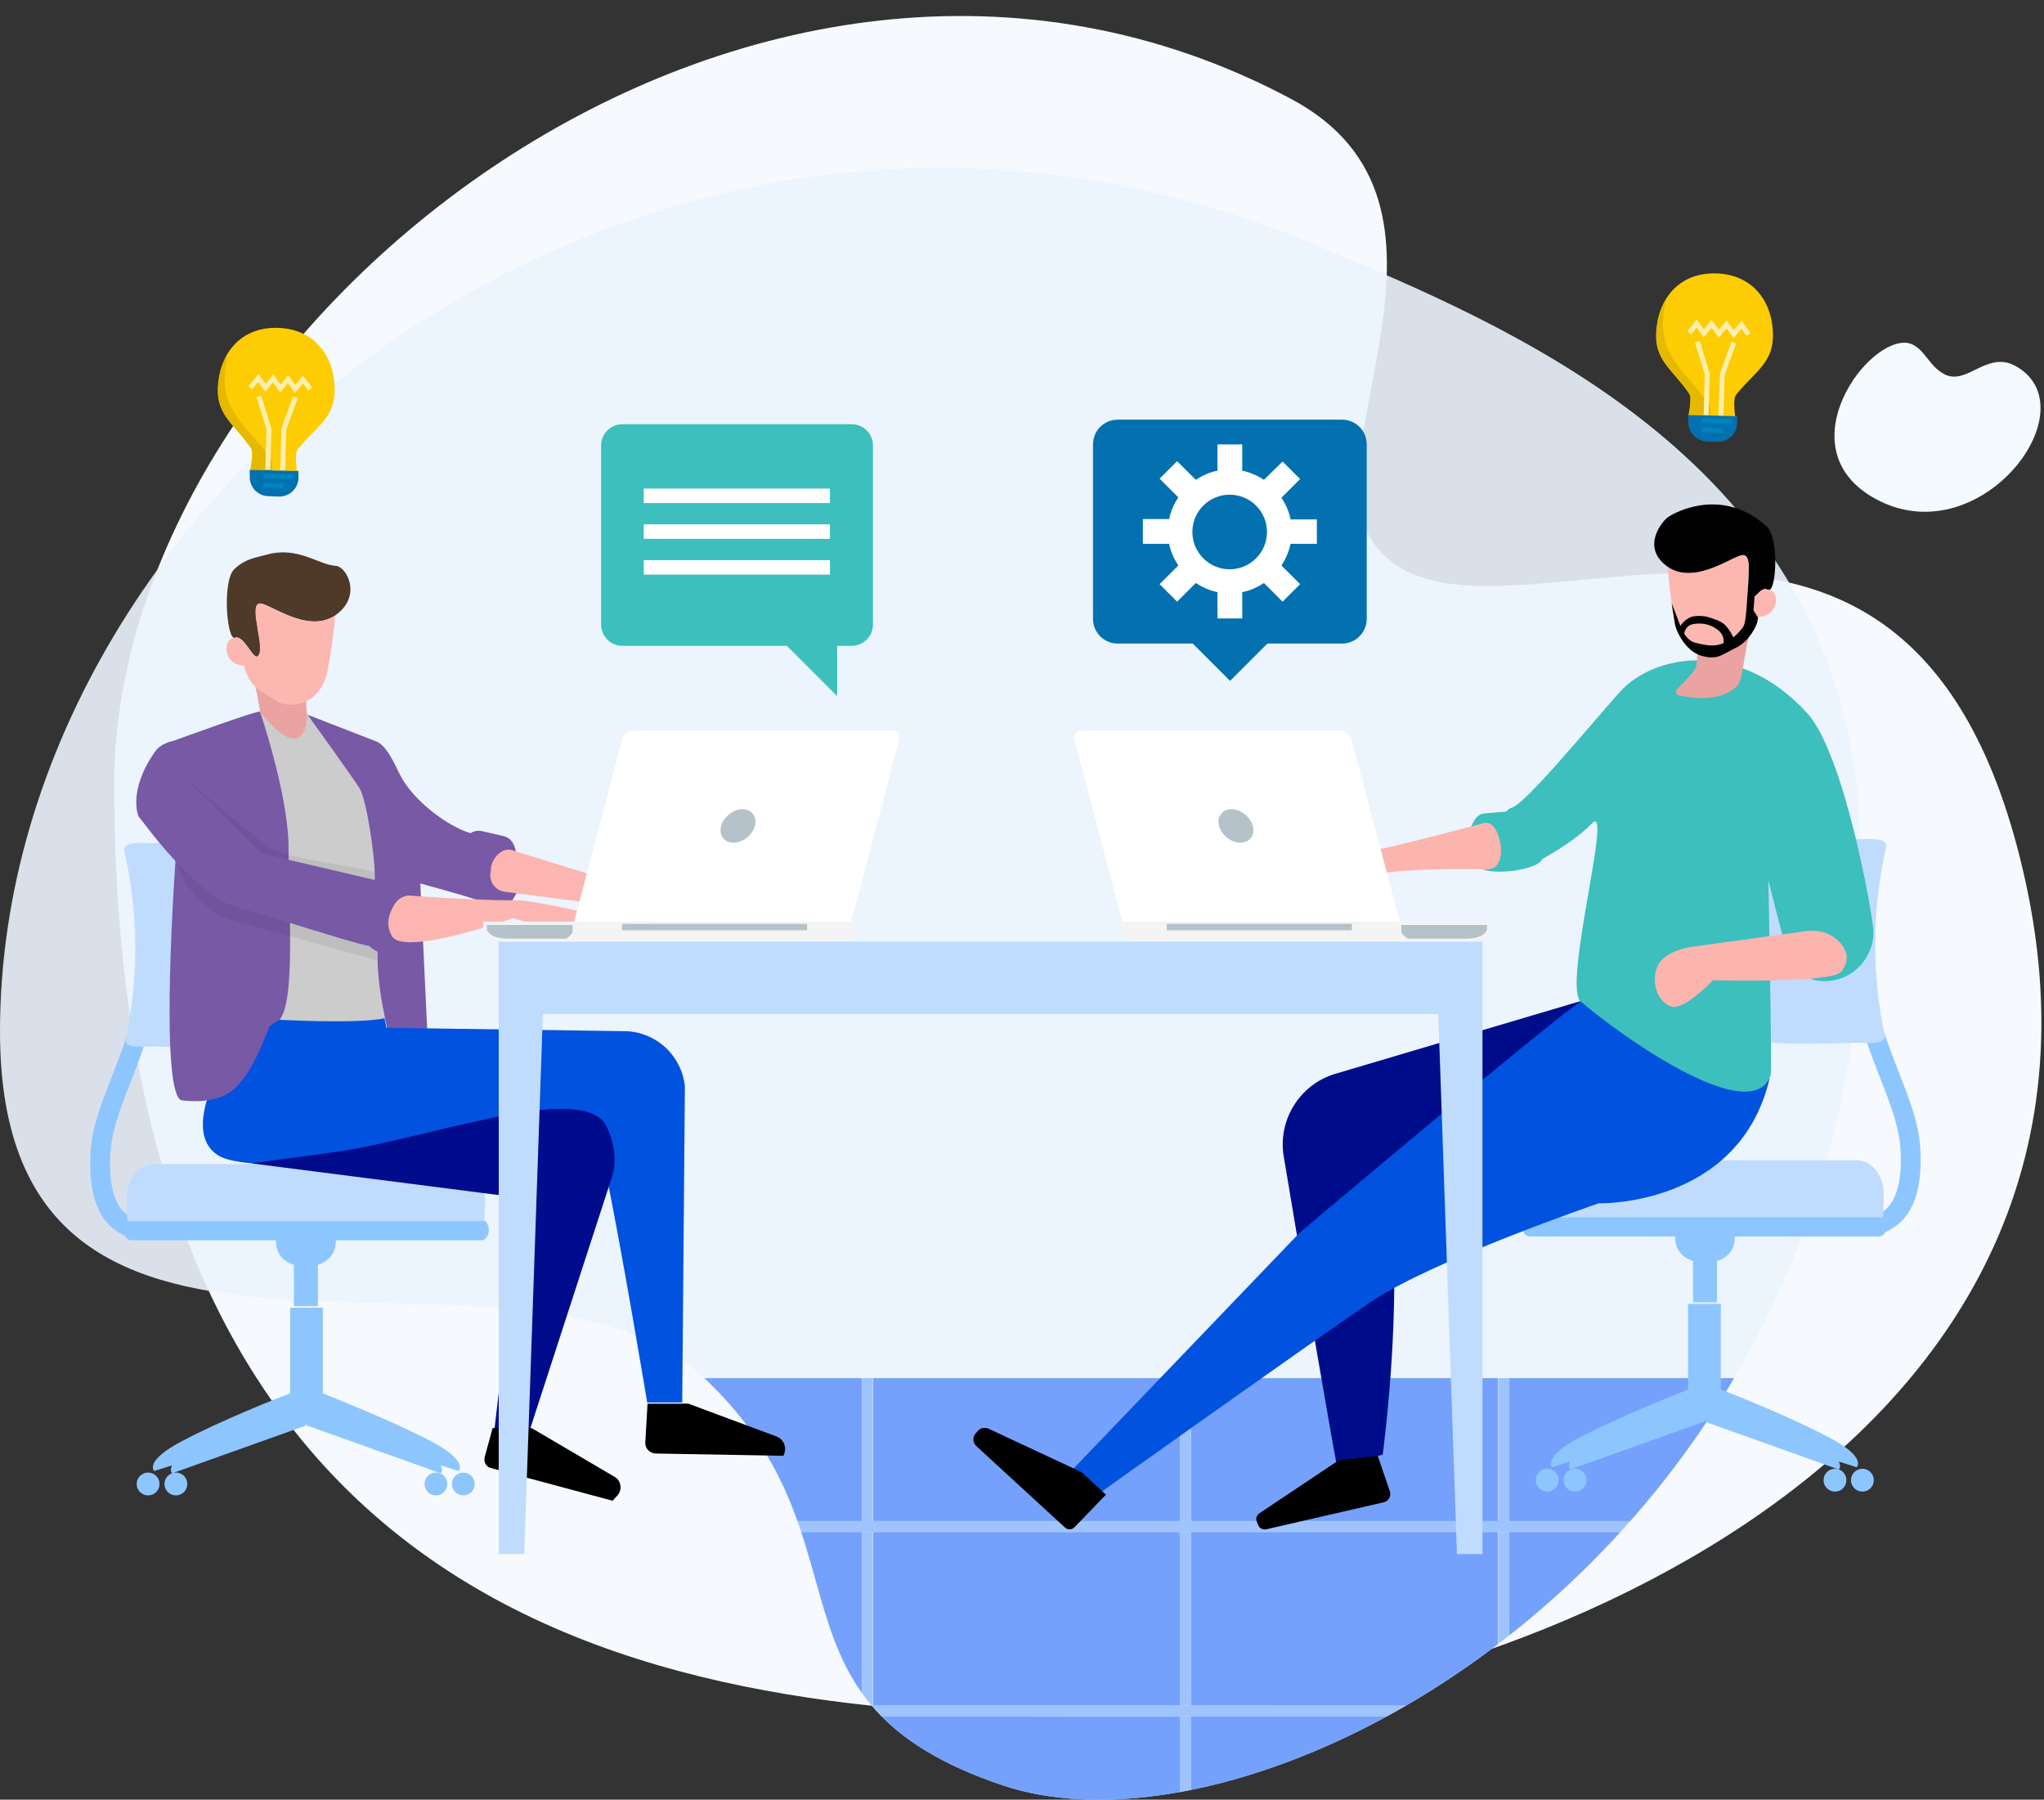 <?xml version="1.0" encoding="utf-8"?>
<!-- Generator: Adobe Illustrator 19.2.0, SVG Export Plug-In . SVG Version: 6.00 Build 0)  -->
<svg version="1.1" xmlns="http://www.w3.org/2000/svg" xmlns:xlink="http://www.w3.org/1999/xlink" x="0px" y="0px" width="536.9px"
	 height="472.6px" viewBox="0 0 536.9 472.6" style="enable-background:new 0 0 536.9 472.6;" xml:space="preserve">
<rect x="0" y="0" width="536.9" height="472.6" fill="#333333" stroke="none"/>
<style type="text/css">
	.st0{fill:#F6FAFE;}
	.st1{opacity:0.9;fill:#EBF3FD;}
	.st2{clip-path:url(#SVGID_2_);}
	.st3{fill:#75A1FC;}
	.st4{fill:#9EC3FD;}
	.st5{fill:#F5FAFE;}
	.st6{fill:#8DC6FF;}
	.st7{fill:#BFDCFE;}
	.st8{fill:#3CBFBD;}
	.st9{fill:#FFFFFF;}
	.st10{fill:#0371B0;}
	.st11{fill:#000D8A;}
	.st12{fill:#FBB4AE;}
	.st13{fill:#0152DF;}
	.st14{fill:#010101;}
	.st15{fill:#FCB7B0;}
	.st16{fill:#EAA3A0;}
	.st17{fill:#F4F4F4;}
	.st18{fill:#B6C2C9;}
	.st19{fill:#FECC02;}
	.st20{fill:#E5B900;}
	.st21{fill:#FFEFAE;}
	.st22{fill:#0082BC;}
	.st23{fill:#4F3928;}
	.st24{fill:#CCCCCC;}
	.st25{fill:#7759A6;}
	.st26{fill:#010C8C;}
	.st27{fill:#FCB5B1;}
	.st28{opacity:7.000000e-02;}
</style>
<g id="Layer_2">
</g>
<g id="Layer_4">
</g>
<g id="Layer_3">
	<path class="st0" d="M339,25.9c-141-75-309,59-309,180c0,236,163,245,269,245c80,0,267.6-62.1,233-219.6
		c-30-136.4-142.3-49.8-171-88.4C343.2,119,391.4,53.7,339,25.9z"/>
	<path class="st1" d="M0,270.9c0,113,135,44,185,91c45.5,42.8,12.6,85,78.6,107c73.1,24.3,240.8-72.2,224.4-259
		c-8-91-94.5-125.2-141-145C174-8.6,0,125.4,0,270.9z"/>
	<g>
		<defs>
			<path id="SVGID_1_" d="M263.6,468.9c49.4,16.5,142.1-22.4,191.9-107H185C230.5,404.7,197.6,446.9,263.6,468.9z"/>
		</defs>
		<clipPath id="SVGID_2_">
			<use xlink:href="#SVGID_1_"  style="overflow:visible;"/>
		</clipPath>
		<g class="st2">
			<rect x="396.4" y="450.7" class="st3" width="59.1" height="38.2"/>
			<rect x="312.8" y="361.9" class="st3" width="80.7" height="37.6"/>
			<rect x="164.5" y="450.7" class="st3" width="61.9" height="38.2"/>
			<rect x="312.8" y="450.7" class="st3" width="80.7" height="38.2"/>
			<rect x="396.4" y="402.3" class="st3" width="59.1" height="45.6"/>
			<rect x="396.4" y="361.9" class="st3" width="59.1" height="37.6"/>
			<rect x="229.3" y="361.9" class="st3" width="80.7" height="37.6"/>
			<rect x="312.8" y="402.3" class="st3" width="80.7" height="45.6"/>
			<rect x="164.5" y="402.3" class="st3" width="61.9" height="45.6"/>
			<rect x="229.3" y="402.3" class="st3" width="80.7" height="45.6"/>
			<rect x="164.5" y="361.9" class="st3" width="61.9" height="37.6"/>
			<rect x="229.3" y="450.7" class="st3" width="80.7" height="38.2"/>
			<g>
				<rect x="226.4" y="361.9" class="st4" width="2.8" height="37.6"/>
				<rect x="226.4" y="402.3" class="st4" width="2.8" height="45.6"/>
				<rect x="226.4" y="450.7" class="st4" width="2.8" height="38.2"/>
				<rect x="310" y="361.9" class="st4" width="2.8" height="37.6"/>
				<rect x="310" y="402.3" class="st4" width="2.8" height="45.6"/>
				<rect x="310" y="450.7" class="st4" width="2.8" height="38.2"/>
				<rect x="393.6" y="361.9" class="st4" width="2.8" height="37.6"/>
				<rect x="393.6" y="402.3" class="st4" width="2.8" height="45.6"/>
				<rect x="393.6" y="450.7" class="st4" width="2.8" height="38.2"/>
				<polygon class="st4" points="393.6,399.4 312.8,399.4 310,399.4 229.3,399.4 226.4,399.4 164.5,399.4 164.5,402.3 226.4,402.3 
					229.3,402.3 310,402.3 312.8,402.3 393.6,402.3 396.4,402.3 455.5,402.3 455.5,399.4 396.4,399.4 				"/>
				<polygon class="st4" points="393.6,447.9 312.8,447.9 310,447.9 229.3,447.9 226.4,447.9 164.5,447.9 164.5,450.7 226.4,450.7 
					229.3,450.7 310,450.7 312.8,450.7 393.6,450.7 396.4,450.7 455.5,450.7 455.5,447.9 396.4,447.9 				"/>
			</g>
		</g>
	</g>
	<path class="st5" d="M500.3,90c-11.2-0.1-31.5,29.3-6.5,41.6c27.1,13.3,55.3-24.6,35.6-35.5c-7.5-4.1-12.7,5.2-18.6,2.2
		C506.3,96.1,505.1,90.1,500.3,90z"/>
	<g>
		<g>
			<path class="st6" d="M23.8,302.3c0.4-6.4,3-13,5.7-19.9c4.5-11.6,9.6-24.8,7-42.2l5-0.8c2.9,18.8-2.7,33.2-7.2,44.8
				c-2.7,6.8-4.9,12.7-5.3,18.4c-0.5,7.7,0.8,13.3,3.9,16c1.1,1,2.2,1.5,3.3,1.7h41c0.5-0.1,1-0.2,1.6-0.2h3.5
				c0.5,0,1.1,0.1,1.6,0.2h42.5c1.1,0,2,1.2,2,2.7c0,1.5-0.9,2.7-2,2.7H88.2c0,0.1,0,0.3,0,0.4c0,2.9-2,5.3-4.7,6v10.9h-6.3v-10.9
				c-2.7-0.6-4.7-3.1-4.7-6c0-0.1,0-0.3,0-0.4H34.5c-0.7,0-1.3-0.5-1.7-1.2c-1.1-0.5-2.3-1.2-3.4-2.1
				C25.1,318.7,23.2,311.9,23.8,302.3z"/>
			<path class="st6" d="M45.2,386.9c0,0-0.7-0.7,0-2.1l-4.7,1.5c0,0-2.8-2.6,7.4-7.9c10.4-5.5,25.1-11.3,28.3-12.5v-22.5h8.6v22.5
				c3.2,1.3,17.9,7.1,28.3,12.5c10.1,5.3,7.4,7.9,7.4,7.9l-4.7-1.5c0.7,1.4,0,2.1,0,2.1l-35.3-12.6l0.2-0.3h-0.4l0.2,0.3L45.2,386.9
				z"/>
			<circle class="st6" cx="46.2" cy="389.7" r="3"/>
			<circle class="st6" cx="114.5" cy="389.7" r="3"/>
			<circle class="st6" cx="38.9" cy="389.7" r="3"/>
			<circle class="st6" cx="121.7" cy="389.7" r="3"/>
		</g>
		<g>
			<path class="st7" d="M40.5,305.7h79.7c4,0,7.2,4,7.2,9c0,0.8-0.1,5.3-0.2,6H33.5c-0.1-0.7-0.2-5.3-0.2-6
				C33.3,309.7,36.5,305.7,40.5,305.7z"/>
			<path class="st7" d="M34.1,221.6C34.1,221.6,34.1,221.6,34.1,221.6c0.4-0.2,3.2-0.3,3.6-0.3c0.4,0,0.8,0,1.2,0.1
				c4.3-0.1,12.9-0.3,14.7-0.3c14-0.2,25.9,2.4,26.5,5.8c2.5,14,2.3,28.4-0.4,42.4c-0.7,3.4-12.4,5.9-26.1,5.8
				c-1.7,0-10.1-0.2-14.4-0.3c-0.4,0.1-0.8,0.1-1.2,0.1c-0.5,0-3.2-0.1-3.6-0.2c0,0,0-0.1,0-0.1c-0.9-0.2-1.5-0.8-1.4-1.5
				c3.5-16.4,3.4-33.5-0.4-49.9C32.6,222.5,33.2,221.9,34.1,221.6z"/>
		</g>
	</g>
	<g>
		<g>
			<path class="st6" d="M504.4,301.3c-0.4-6.4-3-13-5.7-19.9c-4.5-11.6-9.6-24.8-7-42.2l-5-0.8c-2.9,18.8,2.7,33.2,7.2,44.8
				c2.7,6.8,4.9,12.7,5.3,18.4c0.5,7.7-0.8,13.3-3.9,16c-1.1,1-2.2,1.5-3.3,1.7h-41c-0.5-0.1-1-0.2-1.6-0.2h-3.5
				c-0.5,0-1.1,0.1-1.6,0.2h-42.5c-1.1,0-2,1.2-2,2.7c0,1.5,0.9,2.7,2,2.7H440c0,0.1,0,0.3,0,0.4c0,2.9,2,5.3,4.7,6v10.9h6.3v-10.9
				c2.7-0.6,4.7-3.1,4.7-6c0-0.1,0-0.3,0-0.4h37.9c0.7,0,1.3-0.5,1.7-1.2c1.1-0.5,2.3-1.2,3.4-2.1
				C503.1,317.7,505,310.9,504.4,301.3z"/>
			<path class="st6" d="M483,385.9c0,0,0.7-0.7,0-2.1l4.7,1.5c0,0,2.8-2.6-7.4-7.9c-10.4-5.5-25.1-11.3-28.3-12.5v-22.5h-8.6v22.5
				c-3.2,1.3-17.9,7.1-28.3,12.5c-10.1,5.3-7.4,7.9-7.4,7.9l4.7-1.5c-0.7,1.4,0,2.1,0,2.1l35.3-12.6l-0.2-0.3h0.4l-0.2,0.3
				L483,385.9z"/>
			<circle class="st6" cx="482" cy="388.7" r="3"/>
			<circle class="st6" cx="413.7" cy="388.7" r="3"/>
			<circle class="st6" cx="489.2" cy="388.7" r="3"/>
			<circle class="st6" cx="406.4" cy="388.7" r="3"/>
		</g>
		<g>
			<path class="st7" d="M487.7,304.7H408c-4,0-7.2,4-7.2,9c0,0.8,0.1,5.3,0.2,6h93.6c0.1-0.7,0.2-5.3,0.2-6
				C494.9,308.7,491.7,304.7,487.7,304.7z"/>
			<path class="st7" d="M494,220.6C494,220.6,494,220.6,494,220.6c-0.4-0.2-3.2-0.3-3.6-0.3c-0.4,0-0.8,0-1.2,0.1
				c-4.3-0.1-12.9-0.3-14.7-0.3c-14-0.2-25.9,2.4-26.5,5.8c-2.5,14-2.3,28.4,0.4,42.4c0.7,3.4,12.4,5.9,26.1,5.8
				c1.7,0,10.1-0.2,14.4-0.3c0.4,0.1,0.8,0.1,1.2,0.1c0.5,0,3.2-0.1,3.6-0.2c0,0,0-0.1,0-0.1c0.9-0.2,1.5-0.8,1.4-1.5
				c-3.5-16.4-3.4-33.5,0.4-49.9C495.6,221.5,495,220.9,494,220.6z"/>
		</g>
	</g>
	<g>
		<path class="st8" d="M229.3,164c0,3.1-2.5,5.6-5.6,5.6h-3.8v13.2l-13.2-13.2h-43.2c-3.1,0-5.6-2.5-5.6-5.6v-47
			c0-3.1,2.5-5.6,5.6-5.6h60.2c3.1,0,5.6,2.5,5.6,5.6V164z"/>
		<rect x="169.1" y="128.3" class="st9" width="48.9" height="3.8"/>
		<rect x="169.1" y="137.7" class="st9" width="48.9" height="3.8"/>
		<rect x="169.1" y="147.1" class="st9" width="48.9" height="3.8"/>
	</g>
	<g>
		<path class="st10" d="M352.5,110.2h-58.9c-3.6,0-6.5,2.9-6.5,6.5v45.8c0,3.6,2.9,6.5,6.5,6.5h19.7l3.3,3.3l6.5,6.5l6.5-6.5
			l3.3-3.3h19.6c3.6,0,6.5-2.9,6.5-6.5v-45.8C359,113.1,356.1,110.2,352.5,110.2z"/>
		<path class="st9" d="M345.9,142.9v-6.5h-6.9c-0.4-2.1-1.3-4-2.4-5.7l4.9-4.9l-4.6-4.6L332,126c-1.7-1.1-3.7-2-5.7-2.4v-6.9h-6.5
			v6.9c-2.1,0.4-4,1.3-5.7,2.4l-4.9-4.9l-4.6,4.6l4.9,4.9c-1.1,1.7-2,3.7-2.4,5.7h-6.9v6.5h6.9c0.4,2.1,1.3,4,2.4,5.7l-4.9,4.9
			l4.6,4.6l4.9-4.9c1.7,1.1,3.7,2,5.7,2.4v6.9h6.5v-6.9c2.1-0.4,4-1.3,5.7-2.4l4.9,4.9l4.6-4.6l-4.9-4.9c1.1-1.7,2-3.7,2.4-5.7
			H345.9z M323,149.5c-5.4,0-9.8-4.4-9.8-9.8c0-5.4,4.4-9.8,9.8-9.8c5.4,0,9.8,4.4,9.8,9.8C332.8,145.1,328.4,149.5,323,149.5z"/>
	</g>
	<g>
		<path class="st11" d="M415.5,262.8l-64.8,19.2c-9.3,2.8-15.1,12.1-13.5,21.7c4.4,26.4,12.7,75.1,14,81.4l12-3.1
			c0,0,6.6-48.8,0.3-75.1L415.5,262.8L415.5,262.8z"/>
		<path d="M351.6,383.5l10.3-1.2l3.2,9.4c0.4,1.2-0.4,2.5-1.6,2.8l-30.9,7.1c-0.9,0.2-1.8-0.3-2.1-1.1l-0.4-1
			c-0.3-0.8,0-1.6,0.7-2.1L351.6,383.5z"/>
		<path class="st8" d="M390,213.6c-1,0.1-1.9,0.6-2.5,1.5c-1.6,2.3-3.2,6.7,0.7,12.3c1.7,2.5,12.4,1.6,15.9-0.7
			c1.2-0.8,1.8-2.3,1.5-3.8l-0.8-3.3c-0.8-3.2-3.4-5.6-6.6-6.1l-2.3-0.4L390,213.6z"/>
		<path class="st12" d="M390.8,228.3c5.9,0,3.4-13.2-0.9-12.2c0,0-25.4,6.9-34,8.2c-5.9,0.9-11.7,0.6-23.6-3c-1.7-0.5-1.9,0.2-1.7,1
			c0.2,0.7,0.7,1.3,1.3,1.7c2.3,1.4,9.1,5.1,14,5.7c8.5,1.1-1,7.2-2.9,9.5c-0.4,0.5-0.4,1.3,0.1,1.7l0,0c0.4,0.4,0.9,0.4,1.4,0.2
			c2.1-1,7.8-4.9,11.1-6.3c1.7-0.7,2.9-4.2,5.5-5C368.1,227.7,390.8,228.3,390.8,228.3z"/>
		<path class="st13" d="M415.5,262.8c-6.2,3.6-74.1,60.9-74.1,60.9l-61,63.6l8.7,4.6c0,0,54.6-38.9,70.8-49.9c16.2-11,60-26,60-26
			s36.9,1,44.9-32.7L415.5,262.8z"/>
		<path d="M284.1,386.6l6.4,5.9l-8.2,8.5c-0.7,0.8-1.9,0.8-2.6,0.1l-23.3-21.4c-0.9-0.9-1-2.3-0.1-3.3l0.6-0.7
			c0.6-0.7,1.7-0.9,2.6-0.6L284.1,386.6z"/>
		<path class="st8" d="M425.5,181.7c-8.4,9.4-24.8,29.4-28.4,30.4c-4.7,1.3-3.1,16-0.1,16.5c3,0.4,15.6-6.6,21.2-12.4
			c5.6-5.8-7.8,42.7-3,46.8c11.7,10,45,33.2,49.9,19.4c0.4-1.2-0.6-51.2-0.6-51.2l5,19.6c0.7,2.6,2.6,4.9,5.1,5.9
			c1.9,0.8,4.4,1.3,7.2,0.7c6.8-1.3,10.6-7.8,10.3-12.9c-0.3-5.1-7.7-46.4-17.3-57.1C457.1,167.8,434.6,171.6,425.5,181.7z"/>
		<path class="st14" d="M464.1,138.3c-11.2-10.3-23.6-4.2-26.1-2.4c-1.3,1-6.9,7.5-0.4,12.6c0.2,0.1,0.3,0.2,0.5,0.4
			c7.5,5.1,17.9-3.7,20-3.1c2.8,0.8-0.4,9.5,2.2,10.8c1.2,0.6,2-2.7,4.2-1.7c0,0,0.1,0,0.2,0C466.6,154.8,467.3,141.3,464.1,138.3z"
			/>
		<path class="st15" d="M464.7,154.9c-0.1,0-0.1,0-0.2,0c-2.2-1-3,2.3-4.2,1.7c-2.6-1.2,0.6-9.9-2.2-10.8c-2-0.6-12.5,8.2-20,3.1
			c0.3,4.9,1.1,11.1,1.9,14.2c1.2,4.8,3.3,7.4,7.9,8.3c1,0.2,2,0.3,3.2,0.3c3.1,0.1,8.6-3.6,10.2-7.8c0-0.1,0-0.1,0.1-0.2
			c0-0.1,0-0.1,0.1-0.2c0.2-0.5,0.3-1,0.3-1.5c0,0,4.3,0.1,4.7-4.2C466.6,155.6,465.3,155,464.7,154.9z"/>
		<path class="st16" d="M449,171.8c-1.2-0.2-2.2-0.4-3.2-0.7c0,1.5-0.1,3.1-0.3,4c-0.2,1-3.3,4.2-5,5.9c-0.5,0.5-0.3,1.4,0.5,1.6
			c3.4,0.8,11.4,1.9,15.5-2.7c0.4-0.4,0.7-1.5,1-2.8c0.7-3.5,1.3-9.1,2.6-11.9C457.9,169.2,452,172.2,449,171.8z"/>
		<path class="st14" d="M460.6,160.3l0.5-6.7l-1.9-0.1c-0.3,3.8-0.5,9.2-1.1,10.7c-0.3,0.7-1.4,2-2.8,3.2c-0.3-0.7-1.1-2.2-2.3-3.4
			c-0.9-0.9-3.6-1.8-4.9-2.1c-1.1-0.2-3.2-0.3-4.3,0.3c-1.4,0.7-2.1,1.7-2.4,2.2l-2.3-6c0,0,0.6,4.1,0.9,5.7s2.7,6.9,6.9,8.1
			s5.2-0.2,9.1-2.1s5.5-6.4,5.5-6.4l0.3-1.5L460.6,160.3z M449.7,169.5c-1.8,0-3.5-0.5-4.7-0.8c-1-0.3-2-1.3-2.6-2.3
			c0,0,0.2-2.1,2.3-2.5c2.1-0.4,4.5-0.1,6.5,1.5c2,1.5,1.5,3.5,1.5,3.5l0,0C451.8,169.3,450.7,169.5,449.7,169.5z"/>
		<path class="st12" d="M474.5,244.5c2.4-0.3,5,0.1,7,1.5c2.5,1.6,5.4,5.2,2.1,9.2c-2.5,3.1-33.6,2.2-33.6,2.2s-7,7.4-10.5,7
			c-3.5-0.4-6.2-6-4.1-10.7s10.7-5.3,10.7-5.3L474.5,244.5z"/>
	</g>
	<g>
		<path class="st17" d="M391.6,244.5C391.6,244.4,391.7,244.4,391.6,244.5V242h-97.3v2.3c0,0,0,0,0,0.1l0.2,0.4
			c1.2,2,3.5,2.4,6.1,2.4h84.6c2.6,0,4.8-0.4,6.1-2.4L391.6,244.5z"/>
		<path class="st18" d="M368.2,244.9C368.2,244.9,368.2,244.9,368.2,244.9l0.2,0.4c0.4,0.5,0.9,0.9,1.4,1.2h14.8
			c2.5,0,4.6-0.3,5.8-1.9l0.2-0.4c0,0,0,0,0-0.1l0-1.2h-22.5V244.9z"/>
		<g>
			<rect x="306.5" y="242.6" class="st18" width="48.6" height="1.7"/>
		</g>
		<g>
			<path class="st9" d="M367.7,242L355,194.2c-0.3-1.3-1.6-2.3-2.9-2.3h-68.2c-1.3,0-2,1-1.7,2.3l12.6,47.8H367.7z"/>
			<path class="st18" d="M329.1,216.9c0.6,2.4-0.8,4.4-3.3,4.4c-2.4,0-4.9-2-5.6-4.4c-0.6-2.4,0.8-4.4,3.3-4.4
				C325.9,212.5,328.4,214.5,329.1,216.9z"/>
		</g>
	</g>
	<g>
		<path class="st19" d="M87.9,102.9c0.2-9-5-16.5-14.9-16.8c-9.9-0.3-15.5,6.9-15.8,16c-0.2,7.1,4.7,9.6,8.7,15.6
			c0.8,1.2-0.2,5.7-0.2,5.7l12.3,0.3c0,0-0.7-4.6,0.2-5.7C82.7,112.3,87.7,110,87.9,102.9z"/>
		<path class="st20" d="M71.1,120.5C65.5,112.3,58.7,108.7,59,99c0.1-2.1,0.3-4.1,0.8-6c-1.6,2.6-2.4,5.7-2.5,9.2
			c-0.2,7.1,4.7,9.6,8.7,15.6c0.8,1.2-0.2,5.7-0.2,5.7l5.7,0.2C71.5,122.3,71.5,121.1,71.1,120.5z"/>
		<path class="st10" d="M65.6,123.4l0,1.7c-0.1,2.8,2.1,5.2,5,5.2l2.6,0.1c2.8,0.1,5.2-2.1,5.2-5l0-1.7L65.6,123.4z"/>
		<g>
			<polygon class="st21" points="77.5,103.2 75.6,100.6 73.6,103.1 71.7,100.4 69.7,102.9 67.8,100.3 66.3,102.2 65.3,101.4 
				67.9,98.2 69.8,100.8 71.8,98.3 73.7,101 75.7,98.5 77.6,101.1 79.6,98.6 82,101.8 81,102.6 79.6,100.7 			"/>
		</g>
		<g>
			<polygon class="st21" points="71,123.3 69.7,123.3 70,112.7 67.4,104.3 68.6,103.9 71.3,112.5 			"/>
		</g>
		<g>
			<polygon class="st21" points="74.9,123.4 73.6,123.4 73.9,112.5 77,104.1 78.2,104.6 75.2,112.8 			"/>
		</g>
		
			<rect x="72.4" y="121.2" transform="matrix(2.719990e-02 -1 1 2.719990e-02 -54.059 194.755)" class="st22" width="1.3" height="8"/>
		
			<rect x="71.2" y="124.6" transform="matrix(2.730035e-02 -1 1 2.730035e-02 -57.58 195.86)" class="st22" width="1.3" height="5.7"/>
	</g>
	<g>
		<path class="st19" d="M465.7,88.6c0.2-9-5-16.5-14.9-16.8c-9.9-0.3-15.5,6.9-15.8,16c-0.2,7.1,4.7,9.6,8.7,15.6
			c0.8,1.2-0.2,5.7-0.2,5.7l12.3,0.3c0,0-0.7-4.6,0.2-5.7C460.5,98,465.5,95.6,465.7,88.6z"/>
		<path class="st20" d="M448.9,106.2c-5.6-8.2-12.3-11.8-12.1-21.6c0.1-2.1,0.3-4.1,0.8-6c-1.6,2.6-2.4,5.7-2.5,9.2
			c-0.2,7.1,4.7,9.6,8.7,15.6c0.8,1.2-0.2,5.7-0.2,5.7l5.7,0.2C449.4,107.9,449.3,106.8,448.9,106.2z"/>
		<g>
			<polygon class="st21" points="455.4,88.8 453.5,86.2 451.5,88.7 449.6,86.1 447.5,88.6 445.7,86 444.2,87.8 443.2,87 445.7,83.9 
				447.6,86.5 449.6,84 451.5,86.6 453.5,84.1 455.4,86.7 457.5,84.2 459.8,87.5 458.8,88.2 457.4,86.3 			"/>
		</g>
		<g>
			<polygon class="st21" points="448.8,109 447.5,109 447.8,98.3 445.2,89.9 446.5,89.6 449.1,98.2 			"/>
		</g>
		<g>
			<polygon class="st21" points="452.7,109.1 451.4,109.1 451.8,98.1 454.8,89.8 456,90.2 453,98.5 			"/>
		</g>
		<path class="st10" d="M443.5,109l0,1.7c-0.1,2.8,2.1,5.2,5,5.2l2.6,0.1c2.8,0.1,5.2-2.1,5.2-5l0-1.7L443.5,109z"/>
		
			<rect x="450.3" y="106.7" transform="matrix(2.719990e-02 -1 1 2.719990e-02 327.962 558.475)" class="st22" width="1.3" height="8"/>
		
			<rect x="449.1" y="110.2" transform="matrix(2.730035e-02 -1 1 2.730035e-02 324.403 559.58)" class="st22" width="1.3" height="5.7"/>
	</g>
	<g>
		<path class="st16" d="M77.2,184.3c1.2-0.2,2.2-0.4,3.2-0.7c0,1.5,0.1,3.1,0.3,4c0.2,1,3.3,4.2,5,5.9c0.5,0.5,3.7,4.2,3,4.3
			c-3.4,0.8-16.3,2.6-20.4-2c-0.4-0.4,0.8-4.9,0.5-6.2c-0.7-3.5-1.3-9.1-2.6-11.9C68.2,181.7,74.1,184.8,77.2,184.3z"/>
		<path class="st23" d="M61.6,149.4c2.9-2.7,5.4-2.9,8.3-3.7c8.2-2.4,13.7,2.6,18.3,2.9c2.7,0.1,6.9,7.5,0.4,12.6
			c-0.2,0.1-0.3,0.2-0.5,0.4c-7.5,5.1-17.9-3.7-20-3.1c-2.8,0.8,2.1,12.7-0.5,13.9c-1.2,0.6-3.7-5.9-5.9-4.9c0,0-0.1,0-0.2,0
			C59.5,167.3,58.4,152.3,61.6,149.4z"/>
		<path class="st15" d="M61.4,167.5c0.1,0,0.1,0,0.2,0c2.2-1,4.7,5.5,5.9,4.9c2.6-1.2-2.3-13.1,0.5-13.9c2-0.6,12.5,8.2,20,3.1
			c-0.3,4.9-1.3,11.1-1.9,14.2c-1.7,9.3-9.8,10.7-13.6,8.2c-3.1-2.1-6.2-3.1-7.8-7.3c0-0.1,0-0.1-0.1-0.2c0-0.1,0-0.1-0.1-0.2
			c-0.2-0.5-0.3-1-0.3-1.5c0,0-4.3,0.1-4.7-4.2C59.5,168.1,60.9,167.6,61.4,167.5z"/>
		<path class="st24" d="M103.3,228.7c0-4-4.8-17.9-5.9-21.7c-2.1-7.1-14.8-16.8-16.7-19.4c0,0,0,14.8-12.4-0.7
			c0,0-6.8,25.2-6.7,36.6c0,15.2,9.4,38.1,5.5,43.8c-0.4,0.6-0.7,1.2-1,1.8h35.3c-0.7-3.4-2.4-11.8-2.4-18.7
			C98.9,241.6,103.3,234.3,103.3,228.7z"/>
		<path class="st25" d="M136.9,228.6l-1.6-5.8c-0.4-1.7-1.6-2.9-2.9-3.2l-5.6-1.3c-1.2-0.3-2.3-0.1-3.2,0.5
			c-5.9-1.7-15-8.5-18.4-15.1c-1.6-3-3.6-8.3-6.9-9.2l-17.5-6.8c0,0,12.4,17.2,13.7,19.4c1.9,3.4,3.9,17.8,3.9,21.8
			c0,5.5,0.7,12.7,0.7,21.5c0,6.9,1.3,13.6,2,16.9c0.2,0.9,0.7,3.3,0.7,3.3l10.5,1.6l-1.9-40.2c0,0,11.4,3.1,14.8,4.3
			c1.1,0.4,2.1,0.4,2.9,0.3l3.6,0.9c1.3,0.3,2.5-0.3,3.2-1.6l1.8-3.1C137.1,231.5,137.3,230,136.9,228.6z"/>
		<path class="st13" d="M179.9,285.3c-0.8-7.9-7.2-14-15.1-14.5l-63.3-0.9l-0.5-2.5c-8.1,1.8-35.2,0-35.2,0s-21.1,28-8.5,36
			c5.2,3.3,23.1,2.3,28.6,2.4c5.4,0.1,10.5-0.7,14.3-1.3c23.6-3.3,53-17,56.4-7c0.6,1.6,1.3,5,2.3,9.3c4.2,19.9,11.1,61.5,11.1,61.5
			h9.2L179.9,285.3z"/>
		<path class="st26" d="M88.2,302.5c-3.8,0.5-22.2,3-22.2,3l71,9.1l-7.2,61.4h9.2l21.8-67.1c2-6.2-1.2-13.2-2.4-14.5
			C149.9,284.9,111.8,299.1,88.2,302.5z"/>
		<path d="M129.4,375l-2.1,7.7c-0.3,1.2,0.4,2.5,1.6,2.8l32,8.6l1.3-1.4c1.3-1.5,1-3.9-0.8-4.9L139.6,375H129.4z"/>
		<path d="M170.1,368.4l-0.6,10.4c-0.1,1.5,1.1,2.8,2.7,2.9l33.6,0.6l0.3-0.9c0.5-1.8-0.5-3.6-2.2-4.2l-23.1-8.6H170.1z"/>
		<path class="st25" d="M68.3,186.9c-0.2-0.6-22.6,7.6-22.6,7.6c-1.9,0.4-3.9,1.3-5,2.9c-7.3,10.5-4.3,17-4.3,17l9.7,11.5
			c0,0-4.3,59.8,1.4,63c0,0,9.4,1.7,14.4-3.3c4.5-4.5,6.6-10.6,8.9-16c0.3-0.6,2.4-1.5,2.8-2c4-5.6,2.2-29.2,2.2-44.5
			C75.9,211.8,70.8,194.3,68.3,186.9z"/>
		<path class="st27" d="M128.9,228.8l0.1-1.2c0.5-2.5,2.9-5,5.3-4.4l28.7,8.9l3.1,0.2l3.8-1.2c3.5-0.5,6.2,0.6,9.7,2.2l6.6,2.3
			c0.8,0.1,1.2,0.9,0.8,1.6l0,0c-0.2,0.4-0.6,0.6-1.1,0.6l-11.6-1.5c-2.7-0.1-3.8,1.8-3.1,4.4l2.1,2.6c0.4,1.1-0.6,1.8-1.7,1.9
			l-4.8-2.7c-0.2-0.1-0.5-0.3-0.6-0.5l-2.7-3l-2.4-1.1l-28.4-3.7C130,233.9,128.3,231.4,128.9,228.8z"/>
		<path class="st28" d="M98.2,228.9c-13.7-3-23.2-3.5-27.7-6.5c-4.1-2.7-22.9-19-22.9-19L46.2,226c0,0,3.4,12.5,15.4,15.8
			c14.5,4,37.4,10.4,37.4,10.4L98.2,228.9z"/>
		<path class="st25" d="M109.5,242.8l-0.9-7.2c-0.4-1.6-1.6-2.8-2.9-3.1l-5.6-1.3c-0.6-0.1-1.1-0.1-1.6-0.1L69,224.2l-21.3-20.9
			l-11.2,11.1c0,0,15.3,21.7,26.7,24.2c6,1.3,28.2,8.8,33.7,9.8c1,0.9,2.2,1.6,3.4,1.9l3.8,0.9c1.3,0.3,2.5-0.3,3.2-1.5l1.8-3
			C109.7,245.6,109.9,244.1,109.5,242.8z"/>
		<path class="st27" d="M108.1,235.2c-1.7-0.2-3.3,0.6-4.3,2c-1.4,2.1-2.8,5.5-0.8,8.7c3.3,5.3,31.8-4.8,31.8-4.8s10.9,3.4,14,3.1
			c3.2-0.3,3-5,3-5s-13.2-3-16.5-2.8C132.7,236.6,114.4,235.8,108.1,235.2z"/>
	</g>
	<g>
		<path class="st17" d="M126.9,244.5C126.8,244.4,126.8,244.4,126.9,244.5V242h97.3v2.3c0,0,0,0,0,0.1l-0.2,0.4
			c-1.2,2-3.5,2.4-6.1,2.4h-84.6c-2.6,0-4.8-0.4-6.1-2.4L126.9,244.5z"/>
		<path class="st18" d="M150.3,244.9C150.3,244.9,150.3,244.9,150.3,244.9l-0.2,0.4c-0.4,0.5-0.9,0.9-1.4,1.2h-14.8
			c-2.5,0-4.6-0.3-5.8-1.9l-0.2-0.4c0,0,0,0,0-0.1l0-1.2h22.5V244.9z"/>
		<g>
			<rect x="163.4" y="242.6" class="st18" width="48.6" height="1.7"/>
		</g>
		<g>
			<path class="st9" d="M150.8,242l12.6-47.8c0.3-1.3,1.6-2.3,2.9-2.3h68.2c1.3,0,2,1,1.7,2.3L223.6,242H150.8z"/>
			<path class="st18" d="M189.4,216.9c-0.6,2.4,0.8,4.4,3.3,4.4c2.4,0,4.9-2,5.6-4.4c0.6-2.4-0.8-4.4-3.3-4.4
				C192.6,212.5,190.1,214.5,189.4,216.9z"/>
		</g>
	</g>
	<g>
		<polygon class="st7" points="131,247.3 131,271.7 131,296.1 131,408.1 137.7,408.1 142.6,266.3 377.8,266.3 382.7,408.1 
			389.4,408.1 389.4,296.1 389.4,271.7 389.4,247.3 		"/>
	</g>
</g>
</svg>

